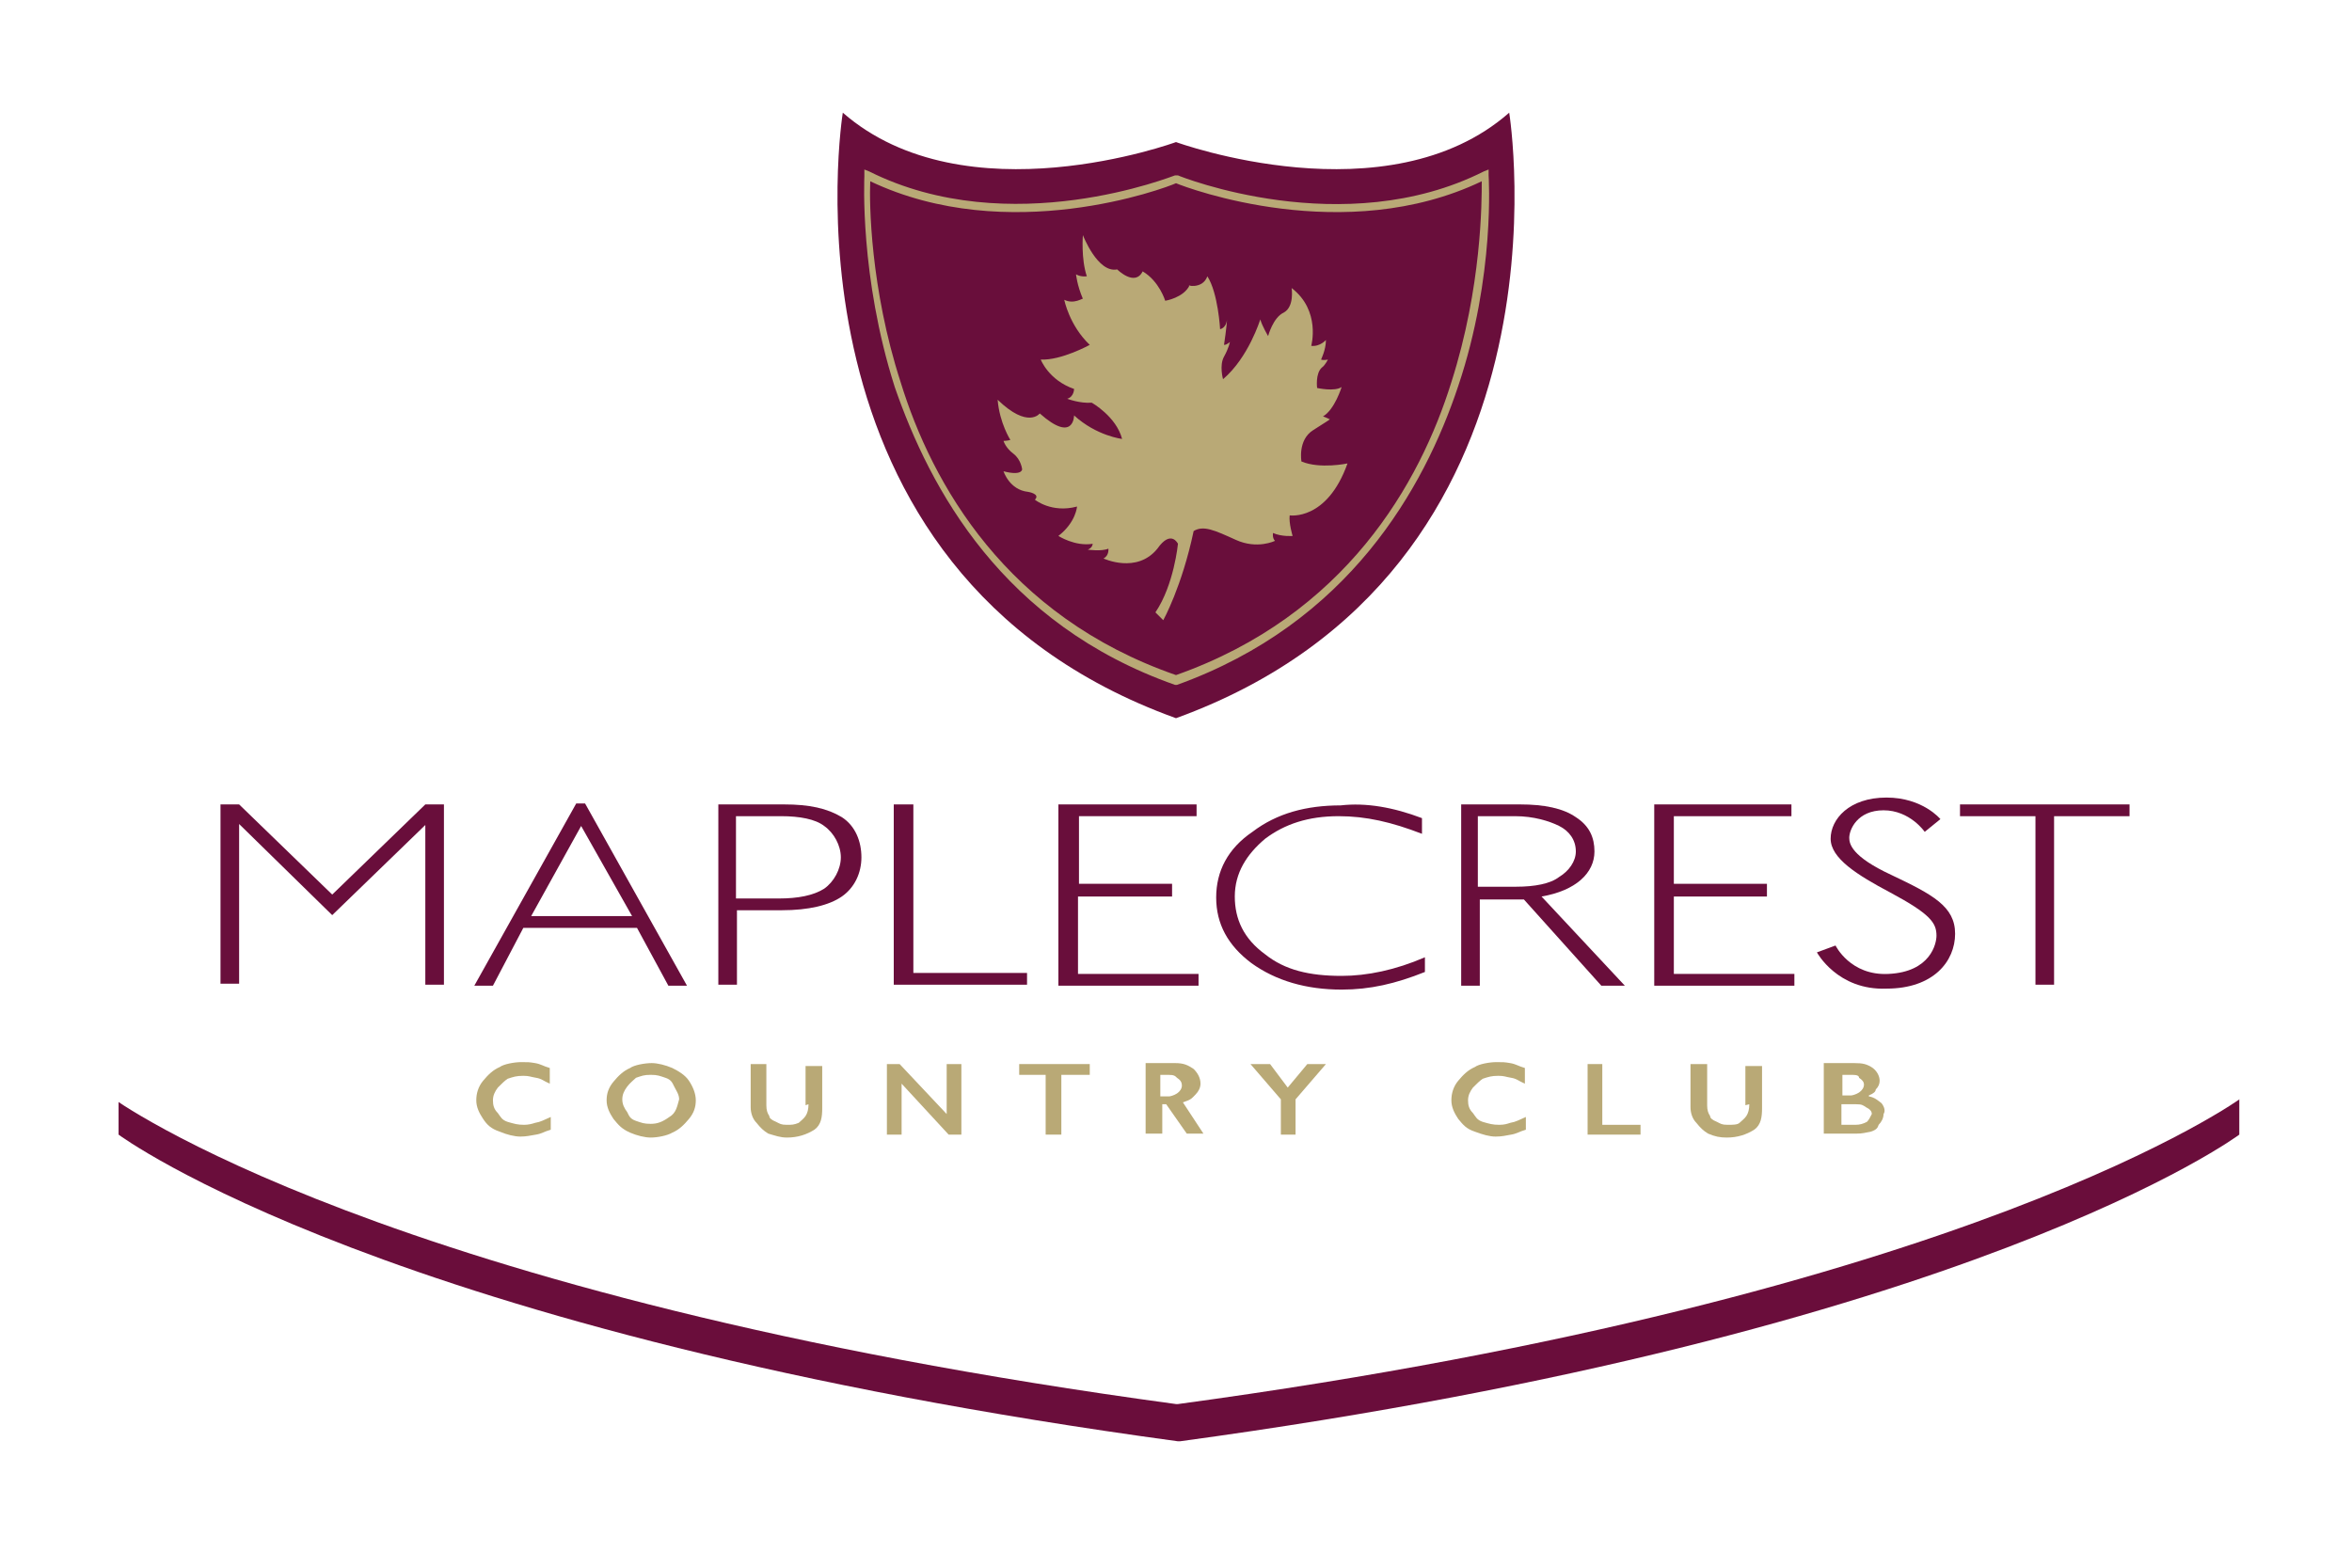 <?xml version="1.0" encoding="UTF-8"?> <!-- Generator: Adobe Illustrator 21.0.2, SVG Export Plug-In . SVG Version: 6.00 Build 0) --> <svg xmlns="http://www.w3.org/2000/svg" xmlns:xlink="http://www.w3.org/1999/xlink" version="1.1" id="Layer_1" x="0px" y="0px" width="240px" height="160px" viewBox="0 0 240 160" style="enable-background:new 0 0 240 160;" xml:space="preserve"> <style type="text/css"> .st0{filter:url(#black-glow);} .st1{fill:#6A0D3B;} .st2{fill:#FFFFFF;} .st3{fill:#690E3B;} .st4{fill:#B9A976;} </style> <filter id="black-glow"> <feColorMatrix type="matrix" values="0 0 0 0 0 0 0 0 0 0 0 0 0 0 0 0 0 0 0.3 0"> </feColorMatrix> <feGaussianBlur result="coloredBlur" stdDeviation="2.5"></feGaussianBlur> <feMerge> <feMergeNode in="coloredBlur"></feMergeNode> <feMergeNode in="SourceGraphic"></feMergeNode> </feMerge> </filter> <g class="st0"> <path class="st1" d="M12.1-0.2v116c0,0,27.2,20.3,108.1,31.3h0.2c80.9-11,108.1-31.3,108.1-31.3v-116H12.1z"></path> </g> <path id="Shape_5_copy_4_1_" class="st2" d="M11.4,0V112c0,0,27.4,20.3,108.6,31.3h0.2c81.1-11,108.6-31.3,108.6-31.3V0 C228.8,0,11.4,0,11.4,0z"></path> <g> <g> <g> <path class="st3" d="M120,14.5c0,0-21.5,7.9-34-3c0,0-7.6,46.8,34,61.8l0,0c41.6-15.1,34-61.8,34-61.8 C141.6,22.4,120,14.5,120,14.5L120,14.5z"></path> </g> <path class="st4" d="M120.1,69.9h-0.2c-17.6-6.2-25-20-28.6-30.4c-3.6-11.3-3.1-21.3-3.1-21.5v-0.7l0.5,0.2 c14.4,7.2,31.1,0.4,31.2,0.4h0.2h0.1c0.2,0.1,16.9,6.8,31.2-0.4l0.5-0.2v0.6c0,0.1,0.7,10.2-3.1,21.5 C145.3,49.9,137.6,63.6,120.1,69.9L120.1,69.9z M88.8,18.5c-0.1,2.2,0,10.9,3.1,20.5c3.2,10.4,10.8,23.9,28.1,29.9 c17.3-6.1,24.9-19.6,28.1-29.9c3.1-9.7,3.1-18.4,3.1-20.5c-14,6.7-30,0.7-31.2,0.2C118.9,19.2,102.9,25.2,88.8,18.5z"></path> <path class="st4" d="M123.2,28.2c1.1,1.7,1.3,5.4,1.3,5.4c0.7-0.2,0.7-1,0.7-1c0,0.6-0.3,2.6-0.3,2.6c0.3,0,0.6-0.3,0.6-0.3 s-0.1,0.6-0.6,1.5c-0.5,0.9-0.1,2.3-0.1,2.3c2.6-2.2,3.8-6.1,3.8-6.1c0.2,0.7,0.8,1.7,0.8,1.7s0.5-1.9,1.6-2.4 c1.1-0.6,0.8-2.5,0.8-2.5c3,2.3,2,5.9,2,5.9c0.9,0.1,1.5-0.6,1.5-0.6c0,1-0.5,2-0.5,2c0.3,0.1,0.7,0,0.7,0s-0.3,0.6-0.6,0.8 c-0.7,0.6-0.5,2.1-0.5,2.1s1.8,0.4,2.5-0.1c0,0-0.7,2.3-1.9,3c0.3,0.1,0.7,0.3,0.7,0.3s-0.1,0.1-1.7,1.1c-1.6,1-1.2,3.2-1.2,3.2 c1.9,0.8,4.7,0.2,4.7,0.2c-2.1,5.9-5.9,5.3-5.9,5.3c-0.1,0.8,0.3,2.1,0.3,2.1s-1.1,0.1-2-0.3c0,0-0.1,0.5,0.2,0.8 c0,0-1.8,0.9-4-0.1c-2.2-1-3.3-1.5-4.3-0.9c-1.2,5.7-3.1,9.1-3.1,9.1l-0.8-0.8c1.9-2.8,2.3-7,2.3-7s-0.7-1.5-2.1,0.5 c-2.1,2.6-5.5,1-5.5,1c0.6-0.3,0.5-1,0.5-1c-0.7,0.3-2.1,0.1-2.1,0.1c0.5-0.2,0.5-0.6,0.5-0.6c-1.8,0.3-3.5-0.8-3.5-0.8 c1.8-1.4,1.9-3,1.9-3c-2.6,0.7-4.3-0.7-4.3-0.7c0.6-0.6-0.7-0.8-0.7-0.8c-1.9-0.2-2.5-2.1-2.5-2.1c1.9,0.5,1.9-0.2,1.9-0.2 s-0.1-1-0.9-1.6s-1-1.3-1-1.3s0.4,0,0.7-0.1c0,0-1.1-1.7-1.3-4.1c3.1,3,4.3,1.4,4.3,1.4c3.5,3.1,3.5,0.2,3.5,0.2 c2.3,2.1,4.9,2.4,4.9,2.4c-0.6-2.3-3.1-3.7-3.1-3.7c-1.2,0.1-2.5-0.4-2.5-0.4c0.7-0.2,0.7-1,0.7-1c-2.6-0.9-3.4-3-3.4-3 c2.1,0.1,5-1.5,5-1.5c-2.1-2-2.6-4.6-2.6-4.6c1,0.5,1.9-0.2,1.9-0.1c-0.6-1.4-0.7-2.5-0.7-2.5c0.5,0.3,1.1,0.2,1.1,0.2 c-0.6-1.8-0.4-4.2-0.4-4.2s1.5,3.9,3.5,3.5c0,0,1.8,1.8,2.6,0.2c1.7,1,2.3,3,2.3,3s1.9-0.3,2.5-1.6 C120.9,29.1,122.7,29.6,123.2,28.2z"></path> </g> <g> <path class="st4" d="M53.5,114.8c-0.7,0-1-0.1-1.7-0.3c-0.6-0.2-0.7-0.5-1-0.9c-0.4-0.4-0.5-0.8-0.5-1.3c0-0.5,0.2-0.9,0.5-1.3 c0.4-0.4,0.7-0.7,1-0.9c0.6-0.2,0.9-0.3,1.6-0.3c0.6,0,0.7,0.1,1.3,0.2c0.6,0.1,0.7,0.3,1.4,0.6V109c-0.7-0.2-0.9-0.4-1.5-0.5 c-0.6-0.1-0.7-0.1-1.4-0.1c-0.7,0-1.8,0.2-2.2,0.5c-0.7,0.3-1.2,0.8-1.7,1.4c-0.5,0.6-0.7,1.3-0.7,2c0,0.7,0.3,1.3,0.7,1.9 c0.4,0.6,0.8,1,1.7,1.3c0.7,0.3,1.5,0.5,2.1,0.5s1-0.1,1.6-0.2c0.6-0.1,0.8-0.3,1.5-0.5V114c-0.7,0.3-1,0.5-1.6,0.6 C54.3,114.7,53.9,114.8,53.5,114.8z"></path> <path class="st4" d="M68.6,109c-0.7-0.3-1.5-0.5-2.1-0.5c-0.7,0-1.8,0.2-2.2,0.5c-0.7,0.3-1.2,0.8-1.7,1.4 c-0.5,0.6-0.7,1.2-0.7,1.9s0.3,1.3,0.7,1.9c0.5,0.6,0.8,1,1.7,1.4c0.7,0.3,1.5,0.5,2.1,0.5c0.7,0,1.7-0.2,2.2-0.5 c0.7-0.3,1.2-0.8,1.7-1.4c0.5-0.6,0.7-1.2,0.7-1.9c0-0.7-0.3-1.4-0.7-2C69.9,109.7,69.2,109.3,68.6,109z M68.3,114 c-0.7,0.5-1.2,0.7-1.9,0.7s-0.9-0.1-1.5-0.3c-0.6-0.2-0.7-0.5-0.9-0.9c-0.3-0.4-0.5-0.8-0.5-1.3c0-0.5,0.2-0.9,0.5-1.3 c0.3-0.4,0.7-0.7,0.9-0.9c0.6-0.2,0.8-0.3,1.5-0.3s0.9,0.1,1.5,0.3c0.6,0.2,0.7,0.5,0.9,0.9s0.5,0.8,0.5,1.3 C69.1,112.9,69,113.6,68.3,114z"></path> <path class="st4" d="M82.5,112.7c0,0.5-0.1,0.9-0.3,1.2c-0.2,0.3-0.5,0.5-0.7,0.7c-0.5,0.2-0.7,0.2-1.2,0.2 c-0.6,0-0.7-0.1-1.1-0.3c-0.5-0.2-0.7-0.4-0.7-0.6c-0.2-0.3-0.3-0.6-0.3-1.1v-4.2h-1.6v4.4c0,0.6,0.2,1.2,0.6,1.6 c0.4,0.5,0.7,0.8,1.2,1.1c0.7,0.2,1.2,0.4,1.9,0.4c1.1,0,2-0.3,2.8-0.8c0.7-0.5,0.8-1.3,0.8-2.2v-4.3h-1.7v4L82.5,112.7 L82.5,112.7z"></path> <polygon class="st4" points="96.6,113.7 91.8,108.6 90.5,108.6 90.5,115.8 92,115.8 92,110.6 96.8,115.8 98.1,115.8 98.1,108.6 96.6,108.6 "></polygon> <polygon class="st4" points="104,109.7 106.7,109.7 106.7,115.8 108.3,115.8 108.3,109.7 111.2,109.7 111.2,108.6 104,108.6 "></polygon> <path class="st4" d="M121,112.4c0.6-0.2,0.7-0.4,1-0.7c0.3-0.3,0.5-0.7,0.5-1.1c0-0.6-0.3-1.1-0.7-1.5c-0.6-0.4-1-0.6-1.9-0.6h-3 v7.2h1.7v-3c0,0,0.2,0,0.4,0l2.1,3h1.7l-2.1-3.2C120.5,112.6,120.7,112.5,121,112.4z M118.4,109.7h0.8c0.6,0,0.7,0.1,0.9,0.3 c0.3,0.2,0.5,0.4,0.5,0.8c0,0.3-0.2,0.6-0.5,0.8c-0.3,0.2-0.7,0.3-0.8,0.3h-0.9V109.7z"></path> <polygon class="st4" points="131.4,111 129.6,108.6 127.6,108.6 130.7,112.2 130.7,115.8 132.2,115.8 132.2,112.2 135.3,108.6 133.4,108.6 "></polygon> <path class="st4" d="M153,114.8c-0.7,0-1-0.1-1.7-0.3c-0.6-0.2-0.7-0.5-1-0.9c-0.4-0.4-0.5-0.8-0.5-1.3c0-0.5,0.2-0.9,0.5-1.3 c0.4-0.4,0.7-0.7,1-0.9c0.6-0.2,0.9-0.3,1.6-0.3c0.6,0,0.7,0.1,1.3,0.2s0.7,0.3,1.4,0.6V109c-0.7-0.2-0.9-0.4-1.5-0.5 c-0.6-0.1-0.7-0.1-1.4-0.1c-0.7,0-1.8,0.2-2.2,0.5c-0.7,0.3-1.2,0.8-1.7,1.4c-0.5,0.6-0.7,1.3-0.7,2c0,0.7,0.3,1.3,0.7,1.9 c0.5,0.6,0.8,1,1.7,1.3c0.8,0.3,1.5,0.5,2.1,0.5c0.7,0,1-0.1,1.6-0.2c0.6-0.1,0.8-0.3,1.5-0.5V114c-0.7,0.3-1,0.5-1.6,0.6 C153.8,114.7,153.5,114.8,153,114.8z"></path> <polygon class="st4" points="163.5,108.6 162,108.6 162,115.8 167.4,115.8 167.4,114.8 163.5,114.8 "></polygon> <path class="st4" d="M178.5,112.7c0,0.5-0.1,0.9-0.3,1.2c-0.2,0.3-0.5,0.5-0.7,0.7c-0.2,0.2-0.7,0.2-1.2,0.2 c-0.6,0-0.7-0.1-1.1-0.3c-0.5-0.2-0.7-0.4-0.7-0.6c-0.2-0.3-0.3-0.6-0.3-1.1v-4.2h-1.7v4.4c0,0.6,0.2,1.2,0.6,1.6 c0.4,0.5,0.7,0.8,1.2,1.1c0.7,0.3,1.2,0.4,1.9,0.4c1.1,0,2-0.3,2.8-0.8c0.7-0.5,0.8-1.3,0.8-2.2v-4.3h-1.7v4L178.5,112.7 L178.5,112.7z"></path> <path class="st4" d="M192,112.6c-0.4-0.3-0.7-0.6-1.3-0.7v-0.1c0.5-0.2,0.7-0.4,0.7-0.6c0.3-0.3,0.4-0.6,0.4-0.9 c0-0.5-0.3-1-0.7-1.3c-0.6-0.4-1-0.5-1.9-0.5h-3.1v7.2h3.3c0.7,0,0.9-0.1,1.5-0.2c0.6-0.2,0.7-0.4,0.8-0.7 c0.3-0.3,0.5-0.7,0.5-1.1C192.4,113.4,192.3,113,192,112.6z M188,109.7h1c0.5,0,0.7,0.1,0.7,0.3c0.3,0.2,0.5,0.4,0.5,0.7 c0,0.3-0.2,0.6-0.5,0.8c-0.3,0.2-0.7,0.3-0.8,0.3H188L188,109.7L188,109.7z M190.5,114.5c-0.4,0.2-0.7,0.3-1.2,0.3h-1.4v-2.1h1.5 c0.6,0,0.7,0.1,1,0.3c0.4,0.2,0.6,0.4,0.6,0.7C190.8,114.1,190.7,114.3,190.5,114.5z"></path> </g> <g> <path class="st3" d="M33.9,91.3l9.5-9.2h1.9v18.4h-1.9V84.2l-9.5,9.2l-9.5-9.3v16.3h-1.9V82.1h1.9L33.9,91.3z"></path> <path class="st3" d="M73.3,82.1H80c2.6,0,4.4,0.4,5.9,1.3c1.4,0.9,2,2.5,2,4.1c0,1.6-0.7,3.1-2,4s-3.4,1.4-6.1,1.4h-4.6v7.6h-1.9 L73.3,82.1L73.3,82.1z M75.1,83.3v8.4h4.4c1.9,0,3.5-0.3,4.6-1c1-0.7,1.7-2,1.7-3.2s-0.7-2.5-1.7-3.2c-0.9-0.7-2.5-1-4.4-1 C79.9,83.3,75.1,83.3,75.1,83.3z"></path> <path class="st3" d="M93.2,82.1v17.2h11.6v1.2H91.2V82.1H93.2z"></path> <path class="st3" d="M122.1,82.1v1.2h-12v6.9h9.5v1.3H110v7.9h12.3v1.2h-14.3V82.1H122.1z"></path> <path class="st3" d="M182.8,82.1v1.2h-12v6.9h9.5v1.3h-9.5v7.9h12.3v1.2h-14.3V82.1H182.8z"></path> <path class="st3" d="M145.1,83.5v1.6c-3.1-1.2-5.7-1.8-8.5-1.8c-3.1,0-5.5,0.8-7.5,2.3c-1.9,1.6-3.1,3.5-3.1,5.9 c0,2.3,0.9,4.3,3.1,5.9c2,1.6,4.5,2.2,7.8,2.2c2.6,0,5.5-0.6,8.5-1.9v1.5c-3,1.2-5.6,1.8-8.5,1.8c-3.6,0-6.7-0.9-9.2-2.7 c-2.4-1.8-3.6-4-3.6-6.7s1.2-5,3.7-6.7c2.5-1.9,5.5-2.7,9-2.7C139.4,81.9,142.2,82.4,145.1,83.5z"></path> <path class="st3" d="M165.8,100.6h-2.4l-7.9-8.8H151v8.8h-1.9V82.1h6c2.5,0,4.4,0.4,5.7,1.3c1.4,0.9,1.9,2.1,1.9,3.5 c0,2.2-1.9,4-5.4,4.6L165.8,100.6z M150.8,83.3v7.2h3.9c1.9,0,3.5-0.3,4.4-1c1-0.6,1.7-1.6,1.7-2.6c0-1.2-0.7-2.1-1.7-2.6 c-1-0.5-2.6-1-4.5-1C154.7,83.3,150.8,83.3,150.8,83.3z"></path> <path class="st3" d="M217.3,82.1v1.2h-7.7v17.2h-1.9V83.3h-7.7v-1.2C200.1,82.1,217.3,82.1,217.3,82.1z"></path> <path class="st3" d="M185.4,97.2l1.9-0.7c0,0,1.5,3.1,5.4,2.9c4.3-0.2,4.9-3.1,4.9-3.9c0-1.3-0.6-2.2-4.7-4.4 c-3.4-1.8-6.1-3.5-6.1-5.5s1.9-4.2,5.7-4.2c3.7,0,5.5,2.2,5.5,2.2l-1.6,1.3c0,0-1.5-2.2-4.2-2.2c-2.7,0-3.5,2-3.5,2.8 c0,0.6,0.2,1.9,4.3,3.8c4.2,2,6.5,3.2,6.5,6c0,2.8-2.2,5.6-7,5.6C187.5,101.1,185.4,97.2,185.4,97.2z"></path> <path class="st3" d="M68.2,100.6h1.9L59.7,82h-0.9l-10.4,18.6h1.9l3.1-5.9h11.6L68.2,100.6z M54.2,93.5l5.1-9.2l5.2,9.2H54.2z"></path> </g> </g> </svg> 